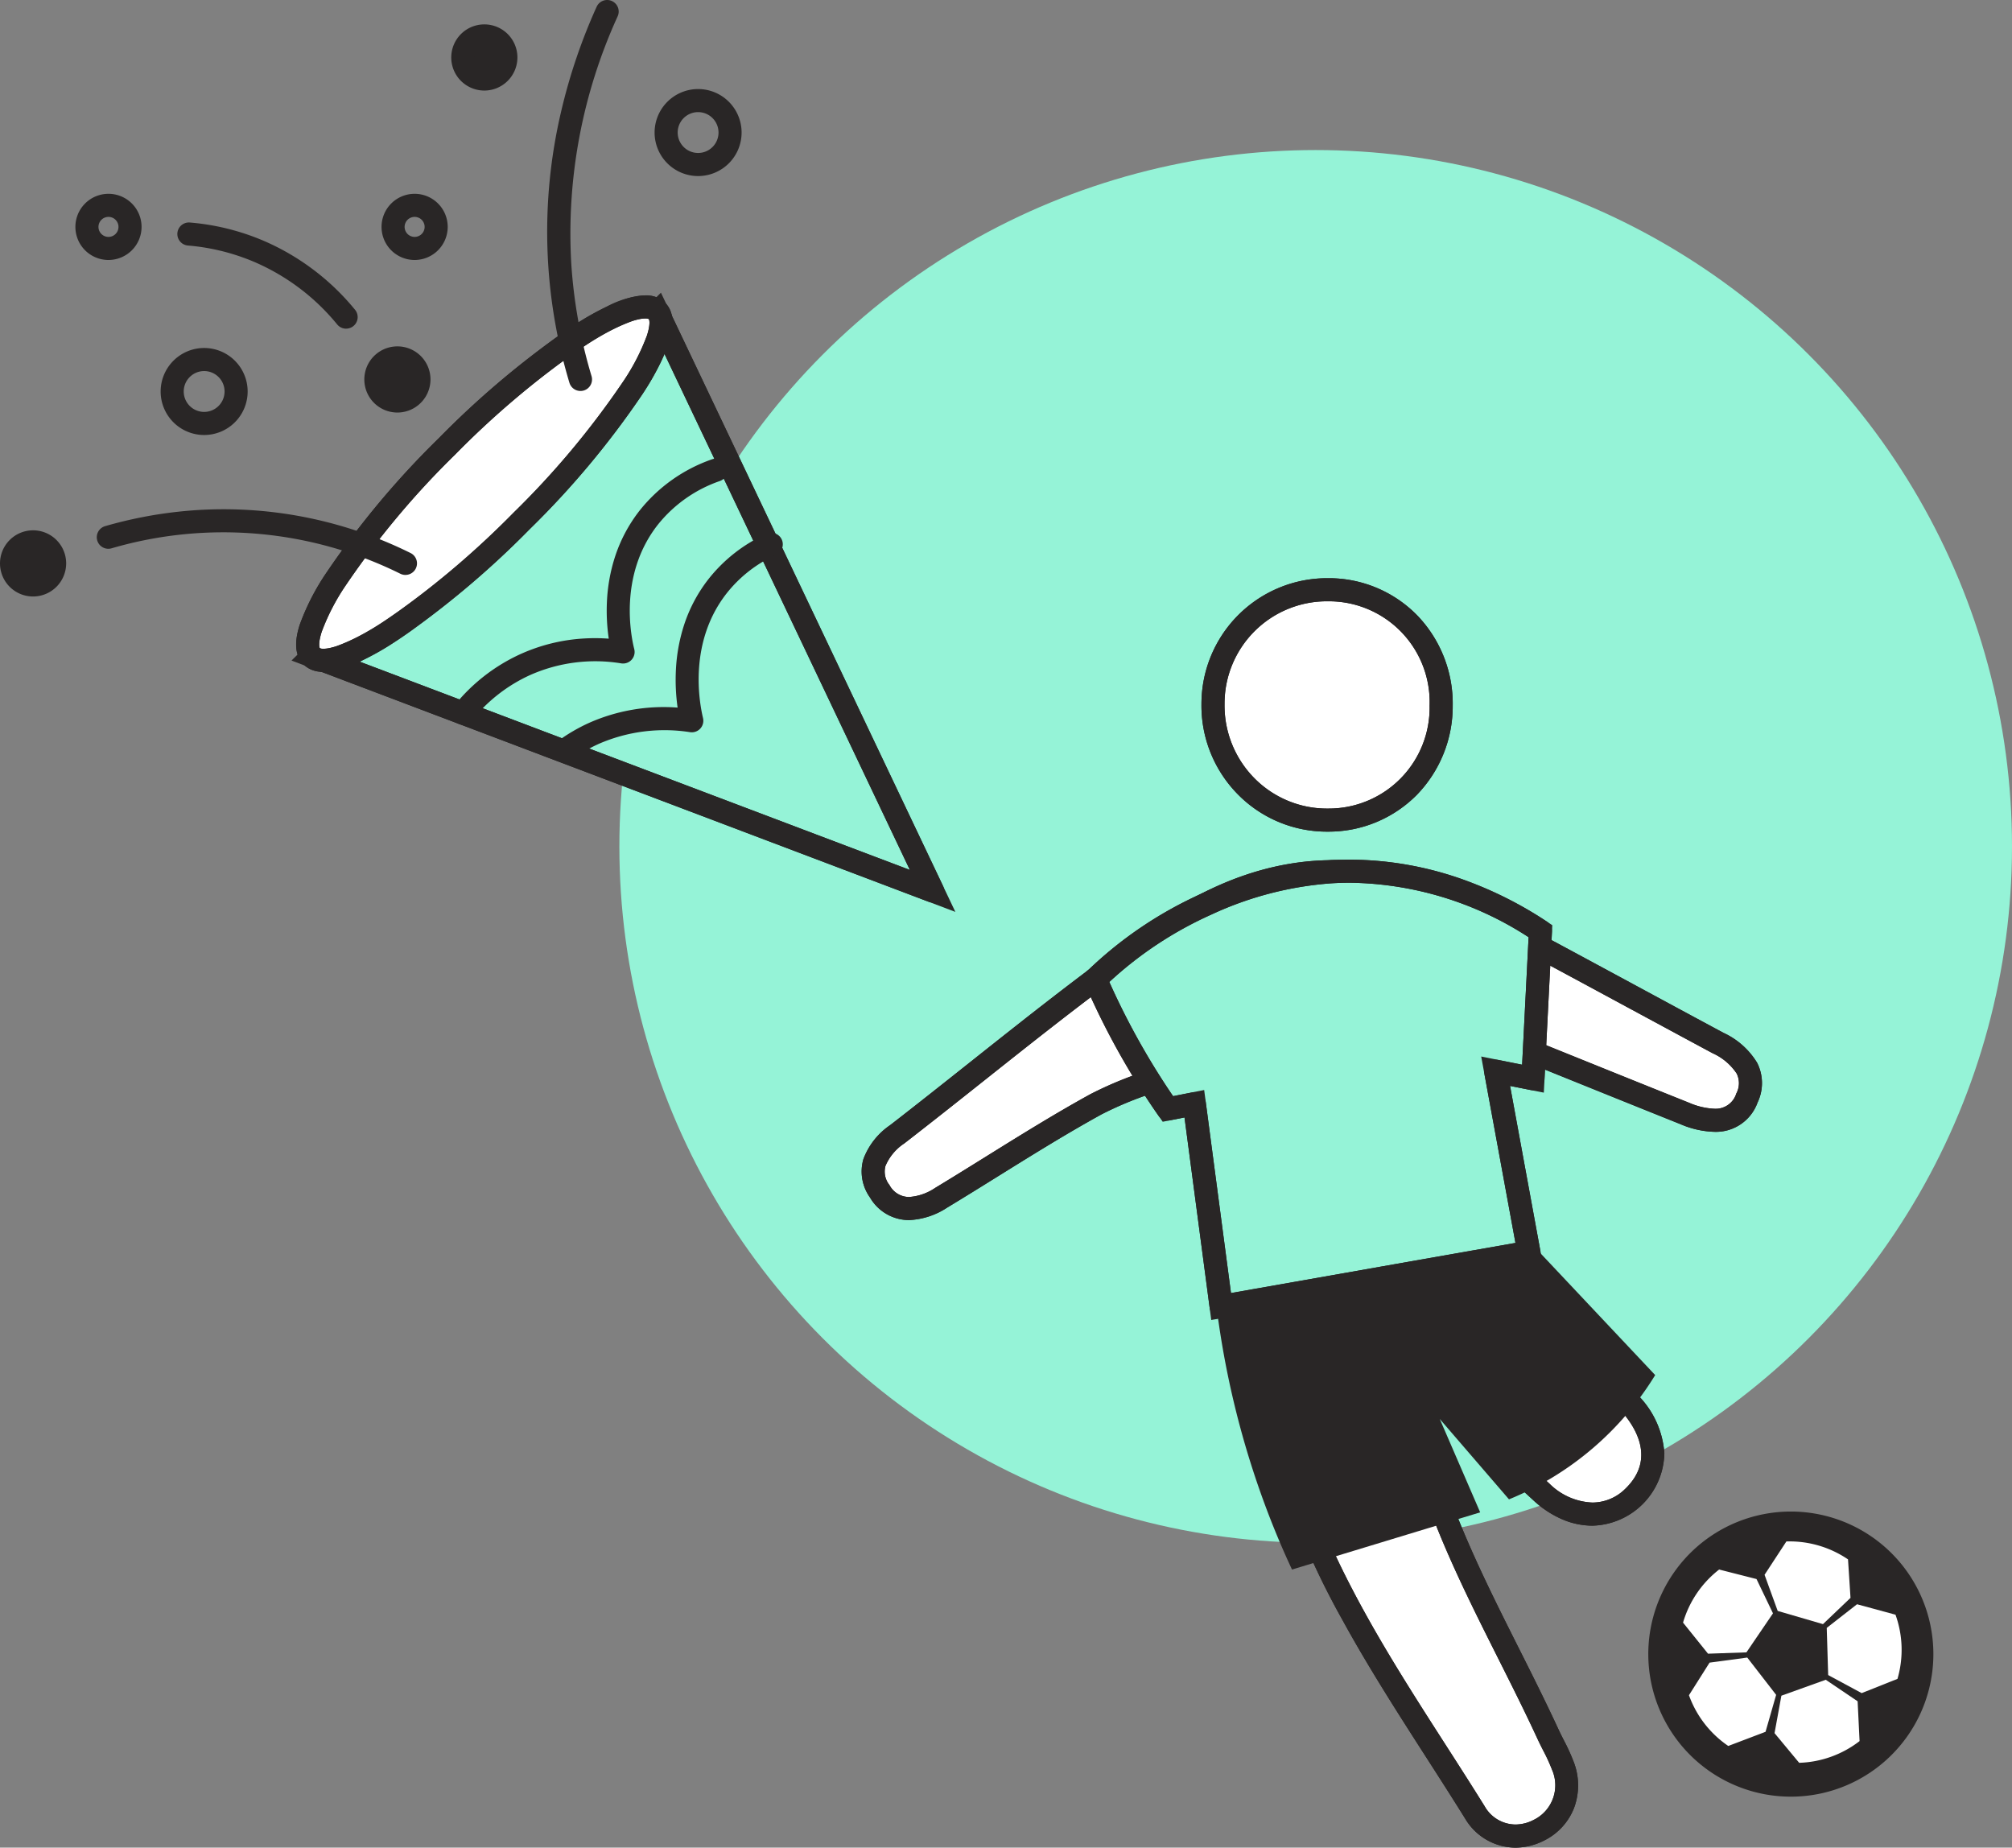 <svg xmlns="http://www.w3.org/2000/svg" width="261.5" height="240.11" viewBox="0 0 261.5 240.11">
  <rect x="0" y="0" width="261.5" height="240.11" fill="#808080" stroke="none"/>
  <g id="Group_3052" data-name="Group 3052" transform="translate(-1198.5 -1607.5)">
    <circle id="Ellipse_135" data-name="Ellipse 135" cx="90.5" cy="90.5" r="90.5" transform="translate(1279 1627)" fill="#95f3d7"/>
    <g id="Group_2918" data-name="Group 2918" transform="translate(1309.979 1682.142)">
      <g id="Group_2921" data-name="Group 2921">
        <path id="Path_4481" data-name="Path 4481" d="M79.029,58.588c1.06,7.151,1.862,13.592,3,19.974,1.451,8.149,4.716,15.389,11,21.122a99.113,99.113,0,0,1,7.409,8.138c3.767,4.3,3.862,8.754.327,12.129-3.268,3.118-8,2.875-11.881-.681-4.665-4.276-9.279-8.607-13.931-12.9-.9-.83-1.878-1.577-3.466-2.9.195,1.711.258,2.633.41,3.541,2.667,15.9,11.212,29.406,17.815,43.7.636,1.377,1.416,2.7,1.934,4.117a6.508,6.508,0,0,1-3.153,8.39,6.143,6.143,0,0,1-8.285-2.34c-8.984-14.442-19.063-28.146-24.2-44.863-4.867-15.853-9.489-31.692-12.4-48.015-.173-.972-.512-1.914-.985-3.643-4.047,1.524-8.1,2.543-11.642,4.493-6.862,3.779-13.422,8.1-20.133,12.16-3.538,2.138-6.273,1.808-7.981-.841-1.658-2.569-.946-4.92,2.263-7.4,11.505-8.9,22.672-18.3,34.617-26.565S64.878,35.843,78.407,42.97c11.183,5.89,22.272,11.959,33.408,17.938,3.768,2.024,4.963,4.269,3.754,7.148-1.249,2.973-3.91,3.674-8.066,2.011C98.392,66.421,89.3,62.731,79.029,58.588" fill="#fff"/>
        <path id="Path_4481_-_Outline" data-name="Path 4481 - Outline" d="M85.475,165.468a7.646,7.646,0,0,1-6.543-3.791c-1.662-2.672-3.393-5.367-5.067-7.973-3.688-5.742-7.5-11.68-10.848-17.786a103.845,103.845,0,0,1-8.44-19.456C49.931,101.33,45.143,85.145,42.128,68.27a18.452,18.452,0,0,0-.494-1.9l-.015-.052c-.785.276-1.565.539-2.329.8A46.328,46.328,0,0,0,31.7,70.17c-4.55,2.506-9.058,5.311-13.417,8.023-2.177,1.355-4.429,2.756-6.664,4.106a9.76,9.76,0,0,1-4.952,1.618A5.871,5.871,0,0,1,1.6,80.988,5.792,5.792,0,0,1,.736,76a9.245,9.245,0,0,1,3.473-4.418c3.478-2.692,6.986-5.477,10.379-8.17,7.834-6.219,15.935-12.651,24.3-18.442,7.508-5.2,15.218-7.832,22.917-7.832a36.928,36.928,0,0,1,17.3,4.5c7.451,3.925,14.982,7.994,22.264,11.929,3.654,1.975,7.433,4.017,11.154,6.015a10.012,10.012,0,0,1,4.361,3.876,5.828,5.828,0,0,1,.067,5.175,5.742,5.742,0,0,1-5.592,3.812,11.962,11.962,0,0,1-4.414-.989c-6.435-2.575-12.877-5.178-19.7-7.934l-6.358-2.568q.293,2.036.568,4c.654,4.63,1.272,9,2.045,13.347,1.526,8.569,4.971,15.2,10.533,20.277a67.929,67.929,0,0,1,5.761,6.207c.577.676,1.174,1.376,1.765,2.051a11.857,11.857,0,0,1,3.273,7.362,9.6,9.6,0,0,1-9.355,9.43,10,10,0,0,1-3.939-.835,13.056,13.056,0,0,1-3.674-2.414c-2.662-2.44-5.35-4.937-7.949-7.352-1.96-1.821-3.986-3.7-5.985-5.547-.166-.153-.338-.305-.517-.461,2,11.63,7.324,22.224,12.474,32.473,1.736,3.454,3.53,7.026,5.181,10.6.215.466.447.924.693,1.409a26.031,26.031,0,0,1,1.289,2.823,8.436,8.436,0,0,1,.059,5.955,7.934,7.934,0,0,1-3.945,4.289A8.251,8.251,0,0,1,85.475,165.468ZM43.632,62.379l.434,1.588c.165.6.315,1.113.446,1.561a20.713,20.713,0,0,1,.569,2.214c2.985,16.709,7.744,32.794,12.362,47.838C61.563,129,69.1,140.733,76.389,152.082c1.68,2.615,3.416,5.319,5.09,8.01a4.648,4.648,0,0,0,4,2.376,5.167,5.167,0,0,0,2.34-.583,5.013,5.013,0,0,0,2.42-6.537,23.427,23.427,0,0,0-1.147-2.5c-.247-.487-.5-.991-.74-1.506-1.63-3.528-3.413-7.078-5.138-10.51-5.286-10.52-10.753-21.4-12.795-33.574-.105-.63-.171-1.264-.254-2.066-.046-.445-.1-.949-.167-1.554l-.424-3.719,2.875,2.4c.55.458,1.03.851,1.454,1.2.81.661,1.449,1.183,2.068,1.753,2,1.847,4.032,3.732,5.994,5.555,2.6,2.412,5.279,4.905,7.934,7.338a8.373,8.373,0,0,0,5.586,2.461,6.077,6.077,0,0,0,4.246-1.76c3.975-3.8,1.443-7.929-.42-10.055-.6-.69-1.208-1.4-1.791-2.081a65.686,65.686,0,0,0-5.5-5.938C85.946,95.255,82.2,88.069,80.55,78.825c-.782-4.4-1.4-8.8-2.062-13.453-.3-2.121-.609-4.314-.943-6.564l-.384-2.591,2.429.98c3.019,1.218,5.936,2.4,8.782,3.547C95.19,63.5,101.63,66.1,108.06,68.674a9.226,9.226,0,0,0,3.3.774,2.8,2.8,0,0,0,2.826-1.973,2.829,2.829,0,0,0,.045-2.614,7.378,7.378,0,0,0-3.126-2.631c-3.724-2-7.5-4.043-11.161-6.018-7.275-3.931-14.8-8-22.236-11.914a33.964,33.964,0,0,0-15.9-4.155c-7.077,0-14.214,2.456-21.21,7.3C32.312,53.176,24.25,59.576,16.453,65.765c-3.4,2.7-6.916,5.49-10.408,8.193a6.592,6.592,0,0,0-2.44,2.921,2.788,2.788,0,0,0,.519,2.483,2.9,2.9,0,0,0,2.545,1.556,6.9,6.9,0,0,0,3.4-1.185c2.218-1.34,4.461-2.736,6.63-4.086,4.393-2.733,8.935-5.56,13.555-8.1a49.261,49.261,0,0,1,8.078-3.266c1.234-.416,2.51-.846,3.759-1.317Z" fill="#292626"/>
        <path id="Path_4482" data-name="Path 4482" d="M61.808,37.142a36.928,36.928,0,0,1,17.3,4.5c7.451,3.925,14.982,7.994,22.264,11.929,3.654,1.975,7.433,4.017,11.154,6.015a10.012,10.012,0,0,1,4.361,3.876,5.828,5.828,0,0,1,.067,5.175,5.742,5.742,0,0,1-5.592,3.812,11.962,11.962,0,0,1-4.414-.989c-6.437-2.576-12.88-5.18-19.7-7.936l-6.353-2.566q.293,2.036.568,4c.654,4.63,1.272,9,2.045,13.347,1.526,8.569,4.971,15.2,10.533,20.277a67.932,67.932,0,0,1,5.761,6.207c.577.676,1.174,1.376,1.765,2.051a11.857,11.857,0,0,1,3.273,7.362,9.6,9.6,0,0,1-9.355,9.43,10,10,0,0,1-3.939-.835,13.055,13.055,0,0,1-3.674-2.414c-2.662-2.44-5.349-4.937-7.948-7.352-1.96-1.821-3.987-3.7-5.986-5.547-.166-.153-.338-.305-.517-.461,2,11.63,7.324,22.224,12.474,32.473,1.736,3.454,3.53,7.026,5.181,10.6.215.466.447.924.693,1.409a26.034,26.034,0,0,1,1.289,2.823,8.436,8.436,0,0,1,.059,5.955,7.934,7.934,0,0,1-3.945,4.289,8.25,8.25,0,0,1-3.691.9,7.647,7.647,0,0,1-6.543-3.791c-1.662-2.672-3.393-5.367-5.067-7.973-3.688-5.742-7.5-11.68-10.848-17.786a103.847,103.847,0,0,1-8.44-19.456C49.931,101.33,45.143,85.145,42.128,68.27a18.452,18.452,0,0,0-.494-1.9l-.015-.052c-.786.276-1.565.539-2.329.8A46.328,46.328,0,0,0,31.7,70.17c-4.55,2.506-9.058,5.311-13.417,8.023-2.177,1.355-4.429,2.756-6.664,4.106a9.758,9.758,0,0,1-4.952,1.618A5.871,5.871,0,0,1,1.6,80.988,5.792,5.792,0,0,1,.736,76a9.245,9.245,0,0,1,3.473-4.418c3.478-2.692,6.986-5.477,10.379-8.17,7.834-6.219,15.935-12.65,24.3-18.442C46.4,39.777,54.109,37.142,61.808,37.142ZM111.36,69.448a2.8,2.8,0,0,0,2.826-1.973,2.829,2.829,0,0,0,.045-2.614,7.378,7.378,0,0,0-3.126-2.631c-3.724-2-7.5-4.043-11.161-6.018-7.275-3.931-14.8-8-22.236-11.914a33.963,33.963,0,0,0-15.9-4.155c-7.078,0-14.214,2.456-21.21,7.3C32.312,53.176,24.25,59.576,16.453,65.765c-3.4,2.7-6.916,5.49-10.408,8.193a6.592,6.592,0,0,0-2.44,2.921,2.788,2.788,0,0,0,.519,2.483,2.9,2.9,0,0,0,2.545,1.556,6.9,6.9,0,0,0,3.4-1.185c2.218-1.34,4.461-2.736,6.63-4.086,4.393-2.733,8.935-5.56,13.555-8.1a49.258,49.258,0,0,1,8.078-3.266c1.234-.416,2.51-.846,3.759-1.317l1.541-.58.435,1.588c.165.6.315,1.113.446,1.561a20.717,20.717,0,0,1,.569,2.215c2.985,16.709,7.744,32.795,12.362,47.838C61.563,129,69.1,140.733,76.389,152.082c1.68,2.615,3.416,5.319,5.09,8.01a4.648,4.648,0,0,0,4,2.376,5.166,5.166,0,0,0,2.34-.583,5.013,5.013,0,0,0,2.42-6.537,23.427,23.427,0,0,0-1.147-2.5c-.247-.487-.5-.991-.74-1.506-1.63-3.528-3.413-7.077-5.138-10.51-5.286-10.52-10.753-21.4-12.795-33.574-.105-.63-.171-1.264-.254-2.066-.046-.445-.1-.949-.167-1.554l-.424-3.719,2.875,2.4c.55.458,1.03.851,1.454,1.2.81.661,1.449,1.183,2.068,1.753,2,1.848,4.033,3.733,5.995,5.556,2.6,2.411,5.279,4.9,7.933,7.338a8.373,8.373,0,0,0,5.586,2.461,6.076,6.076,0,0,0,4.246-1.76c3.975-3.8,1.443-7.929-.42-10.055-.6-.69-1.208-1.4-1.791-2.081a65.687,65.687,0,0,0-5.5-5.938C85.946,95.255,82.2,88.069,80.55,78.825c-.782-4.4-1.4-8.8-2.062-13.453-.3-2.121-.609-4.314-.943-6.564l-.384-2.591,2.429.98c3.017,1.217,5.933,2.4,8.777,3.545,6.82,2.756,13.261,5.359,19.693,7.932A9.226,9.226,0,0,0,111.36,69.448Z" fill="#292626"/>
        <path id="Path_4483" data-name="Path 4483" d="M75.826,17.071A14.621,14.621,0,0,1,61.163,31.936,14.852,14.852,0,0,1,46.175,16.864,14.845,14.845,0,0,1,61.368,2,14.637,14.637,0,0,1,75.826,17.071" fill="#fff"/>
        <path id="Path_4483_-_Outline" data-name="Path 4483 - Outline" d="M61.052,33.436a16.239,16.239,0,0,1-11.609-4.809,16.418,16.418,0,0,1-4.768-11.774A16.343,16.343,0,0,1,61.069.5c.109,0,.218,0,.328,0a16.079,16.079,0,0,1,11.4,4.914,16.548,16.548,0,0,1,4.534,11.664,16.541,16.541,0,0,1-4.684,11.6,16.128,16.128,0,0,1-11.468,4.757ZM61.069,3.5A13.3,13.3,0,0,0,47.675,16.874a13.438,13.438,0,0,0,3.9,9.639,13.26,13.26,0,0,0,9.581,3.923A13.114,13.114,0,0,0,74.326,17.06,13.1,13.1,0,0,0,61.339,3.5Z" fill="#292626"/>
        <path id="Path_4484" data-name="Path 4484" d="M61.052,33.436a16.239,16.239,0,0,1-11.609-4.809,16.418,16.418,0,0,1-4.768-11.774A16.343,16.343,0,0,1,61.069.5c.109,0,.218,0,.328,0a16.079,16.079,0,0,1,11.4,4.914,16.548,16.548,0,0,1,4.534,11.664,16.541,16.541,0,0,1-4.684,11.6,16.128,16.128,0,0,1-11.468,4.757ZM61.069,3.5A13.3,13.3,0,0,0,47.675,16.874a13.438,13.438,0,0,0,3.9,9.639,13.26,13.26,0,0,0,9.581,3.923A13.114,13.114,0,0,0,74.326,17.06,13.1,13.1,0,0,0,61.339,3.5Z" fill="#292626"/>
        <path id="Path_4485" data-name="Path 4485" d="M57.637,126.685c-.711-1.594-1.386-3.21-2.018-4.826a113.158,113.158,0,0,1-6.862-27.322l36.814-6.484,15.321,16.265A37.819,37.819,0,0,1,85.26,117.57L77.3,108.338a2.186,2.186,0,0,0-3.662,2.3l4.281,9.89Z" fill="#292626"/>
        <path id="Path_4485_-_Outline" data-name="Path 4485 - Outline" d="M56.806,128.5l-.539-1.209c-.713-1.6-1.4-3.244-2.045-4.891A114.733,114.733,0,0,1,47.268,94.72l-.174-1.414,39.014-6.871,16.7,17.727-.67.994a39.319,39.319,0,0,1-16.252,13.778l-1.024.468-8.692-10.085a.686.686,0,0,0-.521-.237.667.667,0,0,0-.361.1.682.682,0,0,0-.268.855l4.949,11.433ZM50.429,95.766a111.551,111.551,0,0,0,6.588,25.548c.465,1.19.954,2.379,1.459,3.549l17.4-5.285-3.613-8.347a3.686,3.686,0,0,1,6.175-3.871l7.209,8.365a36.321,36.321,0,0,0,13.315-11.265L85.034,89.671Z" fill="#292626"/>
        <path id="Path_4486" data-name="Path 4486" d="M84.788,90.41l11.358,12.058,1.926,2.046A35.616,35.616,0,0,1,85.818,114.87l-2.376-2.758-4.483-5.2a4.372,4.372,0,0,0-7.324,4.591L74,116.979l.937,2.166-7,2.124-9.083,2.759q-.627-1.478-1.208-2.965A110.613,110.613,0,0,1,51.2,96.326l30.415-5.357Zm1.565-4.715-40,7.046a115.335,115.335,0,0,0,7.232,29.913q1.365,3.494,2.859,6.679L80.9,121.9l-5.254-12.138q4.5,5.223,9,10.448a40.01,40.01,0,0,0,19-16.151l-17.3-18.368" fill="#292626"/>
        <path id="Path_4487" data-name="Path 4487" d="M138.334,140.268a17.079,17.079,0,1,1-17.079-17.079,17.079,17.079,0,0,1,17.079,17.079"/>
        <path id="Path_4487_-_Outline" data-name="Path 4487 - Outline" d="M121.255,158.847a18.526,18.526,0,1,1,7.232-1.461A18.465,18.465,0,0,1,121.255,158.847Zm0-34.158a15.579,15.579,0,1,0,15.579,15.579A15.6,15.6,0,0,0,121.255,124.689Z" fill="#292626"/>
        <path id="Path_4488" data-name="Path 4488" d="M118.59,133.134l8.621,2.412.37,8.944-8.392,3.117-5.557-7.019Zm5.714,4.714-4.423-1.238-2.544,3.824,2.851,3.6,4.306-1.6Z" fill="#292626"/>
        <path id="Path_4489" data-name="Path 4489" d="M135.593,134.973a15.3,15.3,0,1,1-19.667-9.017,15.3,15.3,0,0,1,19.667,9.017" fill="#292626"/>
        <path id="Path_4489_-_Outline" data-name="Path 4489 - Outline" d="M121.253,157.1a16.857,16.857,0,1,1,5.845-1.055A16.758,16.758,0,0,1,121.253,157.1Zm0-30.606a13.8,13.8,0,1,0,12.938,9A13.751,13.751,0,0,0,121.249,126.5Z" fill="#292626"/>
        <path id="Path_4490" data-name="Path 4490" d="M121.249,123.5a16.858,16.858,0,1,1-5.845,1.055A16.758,16.758,0,0,1,121.249,123.5Zm0,30.606a13.8,13.8,0,1,0-12.938-9A13.751,13.751,0,0,0,121.253,154.1Z" fill="#292626"/>
        <path id="Path_4491" data-name="Path 4491" d="M119.57,134.715q-.855-2.348-1.709-4.7,1.419-2.166,2.837-4.334a13.5,13.5,0,0,1,8.01,2.331l.324,5-3.578,3.414-5.884-1.715" fill="#fff"/>
        <path id="Path_4492" data-name="Path 4492" d="M119.57,134.715q-.855-2.348-1.709-4.7,1.419-2.166,2.837-4.334a13.5,13.5,0,0,1,8.01,2.331l.324,5-3.578,3.414Z" fill="none"/>
        <path id="Path_4493" data-name="Path 4493" d="M115.507,140.094l-4.994.174-3.246-4.038a13.522,13.522,0,0,1,4.692-6.9l4.856,1.237q1.071,2.229,2.141,4.458-1.725,2.532-3.449,5.066" fill="#fff"/>
        <path id="Path_4494" data-name="Path 4494" d="M115.507,140.094l-4.994.174-3.246-4.038a13.522,13.522,0,0,1,4.692-6.9l4.856,1.237q1.071,2.229,2.141,4.458Q117.231,137.56,115.507,140.094Z" fill="none"/>
        <path id="Path_4495" data-name="Path 4495" d="M119.366,145.62q-.688,2.4-1.378,4.8l-4.843,1.839a13.507,13.507,0,0,1-5.11-6.594q1.339-2.116,2.678-4.235l4.9-.659,3.753,4.846" fill="#fff"/>
        <path id="Path_4496" data-name="Path 4496" d="M119.366,145.62q-.688,2.4-1.378,4.8l-4.843,1.839a13.507,13.507,0,0,1-5.11-6.594q1.339-2.116,2.678-4.235l4.9-.659Z" fill="none"/>
        <path id="Path_4497" data-name="Path 4497" d="M125.815,143.657l4.142,2.795q.126,2.586.253,5.174a13.5,13.5,0,0,1-7.851,2.822l-3.2-3.855.888-4.865,5.769-2.071" fill="#fff"/>
        <path id="Path_4498" data-name="Path 4498" d="M125.815,143.657l4.142,2.795q.126,2.586.253,5.174a13.5,13.5,0,0,1-7.851,2.822l-3.2-3.855.888-4.865Z" fill="none"/>
        <path id="Path_4499" data-name="Path 4499" d="M125.941,136.918l3.938-3.076,5,1.359a13.5,13.5,0,0,1,.258,8.338l-4.656,1.853-4.352-2.348q-.093-3.063-.187-6.126" fill="#fff"/>
        <path id="Path_4500" data-name="Path 4500" d="M125.941,136.918l3.938-3.076,5,1.359a13.5,13.5,0,0,1,.258,8.338l-4.656,1.853-4.352-2.348Q126.035,139.981,125.941,136.918Z" fill="none"/>
        <path id="Path_4501" data-name="Path 4501" d="M61.539,38.649a45.947,45.947,0,0,0-16.194,4.2A50.7,50.7,0,0,0,30.9,52.607a96.815,96.815,0,0,0,7.082,13.372q1.154,1.82,2.331,3.5l3.439-.682q1.74,13.178,3.482,26.356l40-7.046Q85.07,76.34,82.908,64.573l4.854.971q.486-9.586.971-19.173c-4.116-2.728-14.134-8.508-27.194-7.722" fill="#95f3d7"/>
        <path id="Path_4501_-_Outline" data-name="Path 4501 - Outline" d="M45.949,96.9l-.205-1.552q-1.637-12.385-3.273-24.77l-.15.03-1.72.341-.96.19-.561-.8c-.814-1.165-1.61-2.362-2.368-3.557A98.694,98.694,0,0,1,29.521,53.2l-.414-.955.75-.722A52.023,52.023,0,0,1,44.732,41.475a47.42,47.42,0,0,1,16.717-4.323c.832-.05,1.677-.075,2.512-.075a44.19,44.19,0,0,1,15.931,3.039,50.265,50.265,0,0,1,9.67,5.006l.713.472-.043.854q-.243,4.793-.485,9.586T89.26,65.62l-.088,1.735-1.7-.34-2.685-.537q1.962,10.679,3.925,21.359l.273,1.486-1.488.262L68.885,92.863,47.491,96.631Zm-.922-29.887.209,1.586q1.638,12.4,3.277,24.8l19.852-3.5,17.12-3.015q-2.026-11.024-4.052-22.049l-.4-2.176,2.17.434,3.149.63q.2-3.925.4-7.851.221-4.362.442-8.724A43.5,43.5,0,0,0,63.96,40.076c-.774,0-1.559.024-2.331.07a44.545,44.545,0,0,0-15.671,4.067A48.991,48.991,0,0,0,32.7,52.972a95.63,95.63,0,0,0,6.549,12.2c.561.885,1.144,1.77,1.739,2.642l.753-.149,1.72-.341Z" fill="#292626"/>
        <path id="Path_4502" data-name="Path 4502" d="M63.96,37.076a44.191,44.191,0,0,1,15.931,3.039,50.265,50.265,0,0,1,9.67,5.006,1.5,1.5,0,0,1,.669,1.326q-.245,4.841-.49,9.682-.24,4.745-.481,9.491a1.5,1.5,0,0,1-1.792,1.4l-2.685-.537q1.962,10.679,3.925,21.359a1.5,1.5,0,0,1-1.215,1.748L68.885,92.863,47.491,96.631a1.5,1.5,0,0,1-1.747-1.281q-1.637-12.385-3.273-24.77l-.15.03-1.72.341a1.5,1.5,0,0,1-1.521-.612c-.814-1.165-1.61-2.362-2.368-3.557A98.693,98.693,0,0,1,29.521,53.2a1.5,1.5,0,0,1,.336-1.677A52.023,52.023,0,0,1,44.732,41.475a47.42,47.42,0,0,1,16.717-4.323C62.281,37.1,63.126,37.076,63.96,37.076ZM87.191,47.158A43.5,43.5,0,0,0,63.96,40.076c-.774,0-1.559.024-2.331.07a44.545,44.545,0,0,0-15.671,4.067A48.991,48.991,0,0,0,32.7,52.972a95.628,95.628,0,0,0,6.549,12.2c.561.885,1.144,1.77,1.739,2.642l.753-.149,1.72-.341A1.5,1.5,0,0,1,45.236,68.6q1.637,12.4,3.277,24.8l19.852-3.5,17.12-3.015q-2.026-11.024-4.052-22.049A1.5,1.5,0,0,1,83.2,63.1l.019,0,3.13.627q.2-3.878.393-7.755Q86.968,51.568,87.191,47.158Z" fill="#292626"/>
      </g>
    </g>
    <g id="Group_2920" data-name="Group 2920" transform="translate(1200 1607.233)">
      <g id="Group_2922" data-name="Group 2922">
        <path id="Path_4503" data-name="Path 4503" d="M89.1,46.237l35.754,75.19L44.24,90.908,89.1,46.237" transform="translate(-5.143 -5.376)" fill="#95f3d7"/>
        <path id="Path_4503_-_Outline" data-name="Path 4503 - Outline" d="M127.811,124.15l-3.487-1.32L84.285,107.672,43.709,92.311l-2.176-.824L89.545,43.678ZM46.947,90.329l38.4,14.537L121.9,118.7,88.657,48.8Z" transform="translate(-5.143 -5.376)" fill="#292626"/>
        <path id="Path_4504" data-name="Path 4504" d="M89.1,44.737a1.5,1.5,0,0,1,1.355.856l35.754,75.19a1.5,1.5,0,0,1-1.886,2.047L84.017,107.57,43.709,92.311a1.5,1.5,0,0,1-.527-2.466L88.043,45.174A1.5,1.5,0,0,1,89.1,44.737ZM121.9,118.7,88.657,48.8,46.947,90.329l38.131,14.436Z" transform="translate(-5.143 -5.376)" fill="#292626"/>
        <path id="Path_4505" data-name="Path 4505" d="M44.074,90.839c2.678,2.678,14.895-5.2,27.287-17.591S91.629,48.639,88.952,45.961s-14.895,5.2-27.287,17.591S41.4,88.162,44.074,90.839" transform="translate(-5.063 -5.283)" fill="#fff"/>
        <path id="Path_4505_-_Outline" data-name="Path 4505 - Outline" d="M45.61,92.862a3.529,3.529,0,0,1-2.6-.962c-1.085-1.085-1.25-2.826-.49-5.173a30.405,30.405,0,0,1,3.434-6.7A113.069,113.069,0,0,1,60.6,62.491a121.862,121.862,0,0,1,15.474-13.26A47.01,47.01,0,0,1,82.413,45.4a12.1,12.1,0,0,1,5-1.466,3.523,3.523,0,0,1,2.6.962c1.927,1.928.964,5.812-2.944,11.874A113.058,113.058,0,0,1,72.422,74.309a121.89,121.89,0,0,1-15.474,13.26A47,47,0,0,1,50.614,91.4,12.1,12.1,0,0,1,45.61,92.862ZM87.418,46.939c-1.774,0-5.369,1.776-9.619,4.751A118.8,118.8,0,0,0,62.726,64.613,110.044,110.044,0,0,0,48.479,81.651a27.979,27.979,0,0,0-3.1,6c-.477,1.472-.309,2.061-.243,2.128a.881.881,0,0,0,.475.083h0c1.773,0,5.368-1.776,9.617-4.75A118.832,118.832,0,0,0,70.3,72.188,110.033,110.033,0,0,0,84.547,55.149a27.984,27.984,0,0,0,3.1-6c.477-1.472.31-2.061.243-2.128A.883.883,0,0,0,87.418,46.939Z" transform="translate(-5.063 -5.283)" fill="#292626"/>
        <path id="Ellipse_132" data-name="Ellipse 132" d="M31.734-1.5A113.066,113.066,0,0,1,54.489.542a30.406,30.406,0,0,1,7.166,2.31c2.2,1.122,3.311,2.47,3.311,4s-1.114,2.882-3.311,4a30.406,30.406,0,0,1-7.166,2.31,113.066,113.066,0,0,1-22.756,2.042A113.066,113.066,0,0,1,8.978,13.171a30.406,30.406,0,0,1-7.166-2.31c-2.2-1.122-3.311-2.47-3.311-4s1.114-2.882,3.311-4A30.406,30.406,0,0,1,8.978.542,113.066,113.066,0,0,1,31.734-1.5Zm0,13.713a110.04,110.04,0,0,0,22.122-1.974,27.981,27.981,0,0,0,6.435-2.049c1.378-.7,1.676-1.238,1.676-1.333s-.3-.629-1.676-1.333a27.981,27.981,0,0,0-6.435-2.049A110.04,110.04,0,0,0,31.734,1.5,110.04,110.04,0,0,0,9.611,3.474,27.981,27.981,0,0,0,3.176,5.523C1.8,6.227,1.5,6.762,1.5,6.856s.3.629,1.676,1.333a27.981,27.981,0,0,0,6.435,2.049A110.04,110.04,0,0,0,31.734,12.213Z" transform="translate(34.162 80.708) rotate(-45)" fill="#292626"/>
        <path id="Path_4506" data-name="Path 4506" d="M52.853,83.923a1.494,1.494,0,0,1-.663-.155,51.826,51.826,0,0,0-37.516-3.309,1.5,1.5,0,1,1-.832-2.882A55.931,55.931,0,0,1,23.387,75.7a54.688,54.688,0,0,1,30.132,5.376,1.5,1.5,0,0,1-.665,2.845Z" transform="translate(-1.658 -8.939)" fill="#292626"/>
        <path id="Path_4507" data-name="Path 4507" d="M83.3,51.311a1.5,1.5,0,0,1-1.436-1.069,68.13,68.13,0,0,1-1.1-35.151A73.548,73.548,0,0,1,85.4,1.382a1.5,1.5,0,0,1,2.734,1.236A67.927,67.927,0,0,0,82.1,34.68a65.493,65.493,0,0,0,2.639,14.7A1.5,1.5,0,0,1,83.3,51.311Z" transform="translate(-9.356 -0.233)" fill="#292626"/>
        <path id="Path_4508" data-name="Path 4508" d="M46.518,47.018a1.5,1.5,0,0,1-1.161-.55A28.389,28.389,0,0,0,34.74,38.412a27.874,27.874,0,0,0-8.782-2.2,1.5,1.5,0,1,1,.249-2.99,30.868,30.868,0,0,1,9.725,2.432,31.4,31.4,0,0,1,11.746,8.908,1.5,1.5,0,0,1-1.16,2.451Z" transform="translate(-3.032 -4.037)" fill="#292626"/>
        <path id="Path_4509" data-name="Path 4509" d="M13.888,37.6a4.3,4.3,0,1,1,4.3-4.3A4.307,4.307,0,0,1,13.888,37.6Zm0-5.6a1.3,1.3,0,1,0,1.3,1.3A1.3,1.3,0,0,0,13.888,32Z" transform="translate(-1.289 -3.546)" fill="#292626"/>
        <path id="Path_4510" data-name="Path 4510" d="M58.913,37.6a4.3,4.3,0,1,1,4.3-4.3A4.307,4.307,0,0,1,58.913,37.6Zm0-5.6a1.3,1.3,0,1,0,1.3,1.3A1.3,1.3,0,0,0,58.913,32Z" transform="translate(-6.524 -3.546)" fill="#292626"/>
        <path id="Path_4511" data-name="Path 4511" d="M0,82.782a2.8,2.8,0,1,0,2.8-2.8,2.8,2.8,0,0,0-2.8,2.8" transform="translate(0 -9.299)" fill="#292626"/>
        <path id="Path_4511_-_Outline" data-name="Path 4511 - Outline" d="M2.8,87.085a4.3,4.3,0,1,1,4.3-4.3A4.307,4.307,0,0,1,2.8,87.085Zm0-5.6a1.3,1.3,0,1,0,1.3,1.3A1.3,1.3,0,0,0,2.8,81.48Z" transform="translate(0 -9.299)" fill="#292626"/>
        <path id="Path_4512" data-name="Path 4512" d="M66.362,8.382a2.8,2.8,0,1,0,2.8-2.8,2.8,2.8,0,0,0-2.8,2.8" transform="translate(-7.715 -0.649)" fill="#292626"/>
        <path id="Path_4512_-_Outline" data-name="Path 4512 - Outline" d="M69.164,12.685a4.3,4.3,0,1,1,4.3-4.3A4.307,4.307,0,0,1,69.164,12.685Zm0-5.6a1.3,1.3,0,1,0,1.3,1.3A1.3,1.3,0,0,0,69.164,7.08Z" transform="translate(-7.715 -0.649)" fill="#292626"/>
        <path id="Path_4513" data-name="Path 4513" d="M53.578,55.731a2.8,2.8,0,1,0,2.8-2.8,2.8,2.8,0,0,0-2.8,2.8" transform="translate(-6.229 -6.154)" fill="#292626"/>
        <path id="Path_4513_-_Outline" data-name="Path 4513 - Outline" d="M56.38,60.034a4.3,4.3,0,1,1,4.3-4.3A4.307,4.307,0,0,1,56.38,60.034Zm0-5.6a1.3,1.3,0,1,0,1.3,1.3A1.3,1.3,0,0,0,56.38,54.429Z" transform="translate(-6.229 -6.154)" fill="#292626"/>
        <path id="Ellipse_133" data-name="Ellipse 133" d="M4.154-1.5A5.654,5.654,0,1,1-1.5,4.154,5.66,5.66,0,0,1,4.154-1.5Zm0,8.307A2.654,2.654,0,1,0,1.5,4.154,2.657,2.657,0,0,0,4.154,6.807Z" transform="translate(85.078 13.339)" fill="#292626"/>
        <path id="Ellipse_134" data-name="Ellipse 134" d="M4.154-1.5A5.654,5.654,0,1,1-1.5,4.154,5.66,5.66,0,0,1,4.154-1.5Zm0,8.307A2.654,2.654,0,1,0,1.5,4.154,2.657,2.657,0,0,0,4.154,6.807Z" transform="translate(20.879 46.991)" fill="#292626"/>
        <path id="Path_4514" data-name="Path 4514" d="M66.4,102.519a1.5,1.5,0,0,1-1.171-2.436,23.545,23.545,0,0,1,8.656-6.746,23.279,23.279,0,0,1,8.21-2.019,24.13,24.13,0,0,1,3.245.022,25.165,25.165,0,0,1-.238-4.778,22.219,22.219,0,0,1,1.02-5.768,19.554,19.554,0,0,1,3.241-6.117,20.689,20.689,0,0,1,9.416-6.654,1.5,1.5,0,0,1,1,2.83A17.693,17.693,0,0,0,91.72,76.53C86.561,83.1,88.262,91.153,88.655,92.7a1.5,1.5,0,0,1-1.7,1.849,20.884,20.884,0,0,0-11.839,1.52,20.561,20.561,0,0,0-7.547,5.884A1.5,1.5,0,0,1,66.4,102.519Z" transform="translate(-7.72 -8.073)" fill="#292626"/>
        <path id="Path_4515" data-name="Path 4515" d="M81.259,108.69a1.5,1.5,0,0,1-.891-2.708,22.892,22.892,0,0,1,4.176-2.445,23.909,23.909,0,0,1,11.472-1.971,25.723,25.723,0,0,1-.22-4.92,22.457,22.457,0,0,1,1.031-5.727,19.465,19.465,0,0,1,3.191-6.038,20.12,20.12,0,0,1,7.52-5.886,1.5,1.5,0,1,1,1.256,2.724,17.149,17.149,0,0,0-6.413,5.01c-4.923,6.293-3.588,13.988-3.062,16.2a1.5,1.5,0,0,1-1.678,1.832,21.417,21.417,0,0,0-11.866,1.516,19.887,19.887,0,0,0-3.627,2.124A1.493,1.493,0,0,1,81.259,108.69Z" transform="translate(-9.447 -9.342)" fill="#292626"/>
      </g>
    </g>
  </g>
</svg>
